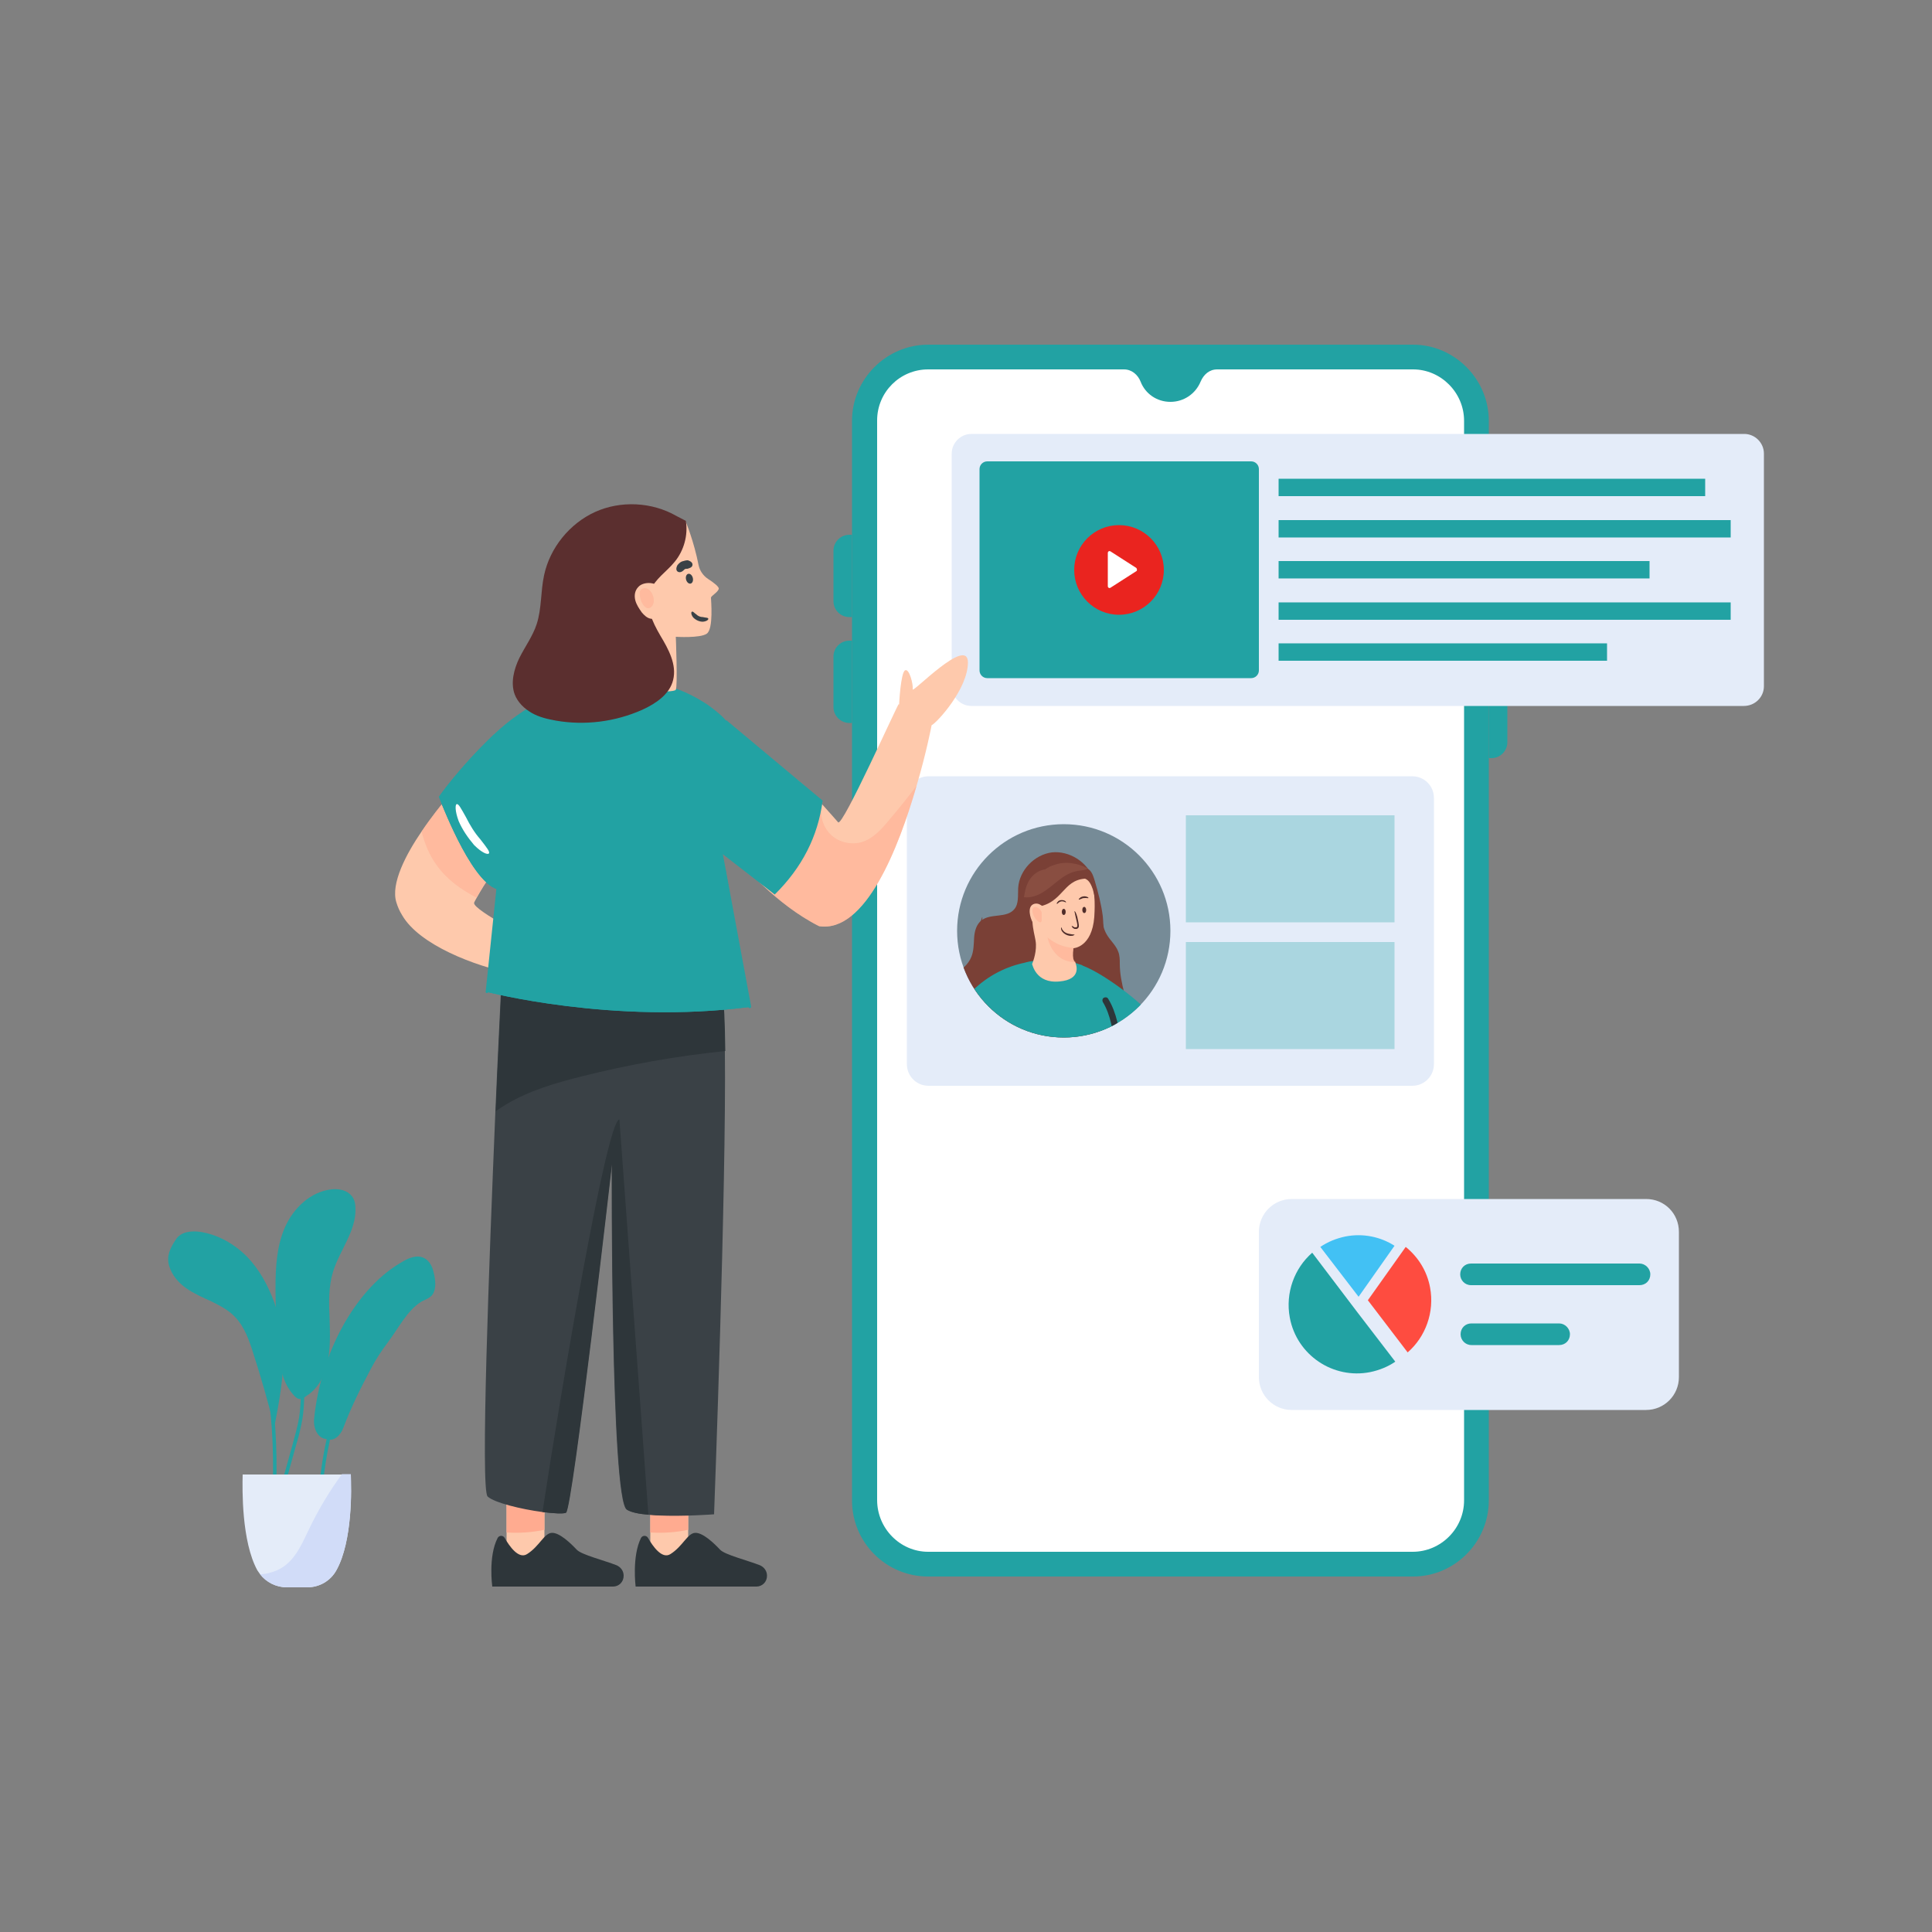 <svg xmlns="http://www.w3.org/2000/svg" xmlns:xlink="http://www.w3.org/1999/xlink" id="Layer_1" x="0px" y="0px" viewBox="0 0 500 500" style="enable-background:new 0 0 500 500;" xml:space="preserve"><rect x="0" y="0" width="500" height="500" fill="#808080" stroke="none"/><style type="text/css">	.st0{fill:#22A2A3;}	.st1{fill:#FFFFFF;}	.st2{fill:#E4ECF9;}	.st3{fill:#EA241F;}	.st4{fill:#FF4F7C;}	.st5{fill:#42C1F4;}	.st6{fill:#FE4C40;}	.st7{fill:#D1DCF8;}	.st8{fill:#FEC9AC;}	.st9{opacity:0.5;}	.st10{fill:#FFAB90;}	.st11{fill:#2E363A;}	.st12{fill:#3A4146;}	.st13{fill:#5B2F2F;}	.st14{fill:#082A36;}	.st15{clip-path:url(#SVGID_2_);}	.st16{fill:#7A4036;}	.st17{fill:#4F2D2A;}	.st18{opacity:0.44;}	.st19{fill:#9C5F50;}	.st20{opacity:0.3;}</style><g id="Online_Course_Platform">	<g>		<g>			<g>				<g>					<g>						<path class="st0" d="M385.3,196.2h0.7c2.3,0,4.1-1.9,4.1-4.1v-13.1c0-2.3-1.9-4.1-4.1-4.1h-0.7V196.2z"></path>					</g>					<g>						<path class="st0" d="M220.5,165.8h-0.7c-2.3,0-4.1,1.9-4.1,4.1v13.1c0,2.3,1.9,4.1,4.1,4.1h0.7V165.8z"></path>					</g>					<g>						<path class="st0" d="M220.5,138.4h-0.7c-2.3,0-4.1,1.9-4.1,4.1v13.1c0,2.3,1.9,4.1,4.1,4.1h0.7V138.4z"></path>					</g>				</g>				<g>					<g>						<path class="st0" d="M385.3,108.9v279.4c0,10.9-8.9,19.7-19.6,19.7H240.2c-10.9,0-19.7-8.8-19.7-19.7V108.9       c0-10.8,8.9-19.7,19.7-19.7h125.5C376.4,89.2,385.3,98.1,385.3,108.9z"></path>					</g>					<g>						<path class="st1" d="M365.7,95.6H315c-2,0-3.5,1.3-4.3,3.2c-1.3,3.1-4.3,5.2-7.8,5.2c-3.5,0-6.5-2.1-7.7-5.2       c-0.7-1.8-2.3-3.2-4.3-3.2h-50.7c-7.3,0-13.2,5.9-13.2,13.2v279.4c0,7.4,6,13.4,13.2,13.4h125.4c7.3,0,13.3-6,13.3-13.3V108.9       C378.9,101.6,372.9,95.6,365.7,95.6z"></path>					</g>				</g>			</g>			<g>				<g>					<g>						<path class="st2" d="M456.5,177.6v-60.2c0-2.8-2.3-5.1-5.1-5.1H251.4c-2.8,0-5.1,2.3-5.1,5.1v60.2c0,2.8,2.3,5.1,5.1,5.1       h199.9C454.2,182.7,456.5,180.4,456.5,177.6z"></path>					</g>					<g>						<path class="st0" d="M325.8,121.4v52.1c0,1.1-0.9,2-2,2h-68.3c-1.1,0-2-0.9-2-2v-52.1c0-1.1,0.9-2,2-2h68.3       C324.9,119.4,325.8,120.3,325.8,121.4z"></path>					</g>					<g>						<g>							<rect x="330.9" y="123.9" class="st0" width="110.4" height="4.5"></rect>						</g>						<g>							<rect x="330.9" y="134.6" class="st0" width="117" height="4.5"></rect>						</g>						<g>							<rect x="330.9" y="145.2" class="st0" width="96" height="4.5"></rect>						</g>						<g>							<rect x="330.9" y="155.9" class="st0" width="117" height="4.5"></rect>						</g>						<g>							<rect x="330.9" y="166.5" class="st0" width="85" height="4.5"></rect>						</g>					</g>				</g>				<g>					<g>						<circle class="st3" cx="289.6" cy="147.5" r="11.6"></circle>					</g>					<g>						<g>							<path class="st1" d="M294.1,147.8l-6.7,4.3c-0.3,0.2-0.7,0-0.7-0.4v-8.6c0-0.4,0.4-0.6,0.7-0.4l6.7,4.3        C294.3,147.3,294.3,147.7,294.1,147.8z"></path>						</g>					</g>				</g>				<g>					<g>													<ellipse transform="matrix(0.63 -0.776 0.776 0.63 -75.058 324.268)" class="st1" cx="302.9" cy="240.9" rx="11.6" ry="11.6"></ellipse>					</g>					<g>						<g>							<path class="st4" d="M307.4,241.3l-6.7,4.3c-0.3,0.2-0.7,0-0.7-0.4v-8.6c0-0.4,0.4-0.6,0.7-0.4l6.7,4.3        C307.6,240.7,307.6,241.1,307.4,241.3z"></path>						</g>					</g>				</g>			</g>			<g>				<path class="st2" d="M365.5,281H240.3c-3.1,0-5.6-2.5-5.6-5.6v-68.9c0-3.1,2.5-5.6,5.6-5.6h125.2c3.1,0,5.6,2.5,5.6,5.6v68.9     C371.1,278.5,368.6,281,365.5,281z"></path>			</g>		</g>		<g>			<g>				<path class="st2" d="M434.5,318.8v37.6c0,4.7-3.8,8.5-8.5,8.5h-91.7c-4.7,0-8.5-3.8-8.5-8.5v-37.6c0-4.7,3.8-8.5,8.5-8.5h91.7     C430.8,310.3,434.5,314.1,434.5,318.8z"></path>			</g>			<g>				<g>					<g>						<path class="st0" d="M351.2,339.5l9.9,12.9c-1.9,1.3-4.1,2.2-6.5,2.7c-9.6,1.9-19-4.4-20.8-14.1c-1.2-6.4,1.2-12.8,5.8-16.8       L351.2,339.5z"></path>					</g>					<g>						<path class="st5" d="M351.6,335.6l-9.9-12.9c1.9-1.3,4.1-2.2,6.5-2.7c4.6-0.9,9.1,0.1,12.7,2.4L351.6,335.6z"></path>					</g>					<g>						<path class="st6" d="M370.1,333.2c1.2,6.4-1.2,12.8-5.8,16.8L354,336.5l9.8-13.8C367,325.3,369.3,328.9,370.1,333.2z"></path>					</g>				</g>				<g>					<g>						<path class="st0" d="M427.1,329.8c0,0.8-0.3,1.5-0.8,2c-0.5,0.5-1.2,0.8-2,0.8h-43.6c-1.6,0-2.8-1.3-2.8-2.8       c0-0.8,0.3-1.5,0.8-2c0.5-0.5,1.2-0.8,2-0.8h43.6C425.8,327,427.1,328.3,427.1,329.8z"></path>					</g>					<g>						<path class="st0" d="M406.3,345.3c0,0.8-0.3,1.5-0.8,2c-0.5,0.5-1.2,0.8-2,0.8h-22.7c-1.6,0-2.8-1.3-2.8-2.8       c0-0.8,0.3-1.5,0.8-2c0.5-0.5,1.2-0.8,2-0.8h22.7C405,342.5,406.3,343.8,406.3,345.3z"></path>					</g>				</g>			</g>		</g>		<g>			<g>				<g>					<g>						<path class="st0" d="M84.6,353.3c1-3.9,0.8-8,0.7-12.1c-0.2-4-0.3-8.2,0.9-12.1c1.7-5.5,5.9-10.4,5.8-16.2       c0-1.2-0.2-2.5-1-3.4c-1.2-1.5-3.3-1.9-5.2-1.7c-5.4,0.6-9.8,4.8-12,9.7c-2.2,4.9-2.5,10.5-2.5,15.8c0,5.1,0.2,10.2,0.6,15.3       c0.2,2.6,0.5,5.2,1.4,7.7c0.5,1.6,1.3,3.1,2.4,4.4c1.3,1.6,2,1.8,3.7,0.5C82.1,359.5,83.8,356.5,84.6,353.3z"></path>					</g>				</g>				<g>					<g>						<path class="st0" d="M43.8,327.7c0.7,2.3,2.4,4.3,4.4,5.7c2,1.4,4.3,2.4,6.5,3.4c2.2,1.1,4.4,2.2,6.1,4       c2.5,2.6,3.7,6.1,4.8,9.6c2,6.2,3.8,12.5,5.4,18.9c1.3-6.8,2.6-13.6,2.3-20.5c-0.2-4-1-7.9-2.3-11.7       c-1.6-4.4-3.9-8.6-7.1-11.9c-3.3-3.3-7.5-5.7-12.1-6.4c-2.2-0.3-5-0.1-6.3,2C44,323,43,325.2,43.8,327.7z"></path>					</g>				</g>				<g>					<g>						<path class="st0" d="M71.5,384.4l-0.9,0c0.3-9.7-0.3-19.5-2-29c-0.3-1.7-0.6-3.6-1.1-5.6l-0.2-0.1c0-0.1,0.1-0.2,0.1-0.3       c-1-4.3-2.5-8.9-4.9-13c-3.6-6.2-9.1-10.6-14.9-12l0.2-0.9c6.1,1.5,11.8,6,15.5,12.5c2.2,3.7,3.6,7.8,4.6,11.6       c1-4.3,0.6-8.9-1.1-13l0.9-0.3c2,4.8,2.2,10.2,0.7,15.2v0c0.5,2,0.8,3.9,1.1,5.7C71.2,364.8,71.8,374.6,71.5,384.4z"></path>					</g>				</g>				<g>					<g>						<path class="st0" d="M73.1,386.7l-0.9-0.2l3.5-12.6c0.6-2.3,1.3-4.6,1.7-7c0.6-3.9,0.5-8,0.3-12c0-1.1-0.1-2.2-0.1-3.3       c-0.2-10,0.8-20,3.2-29.7l0.9,0.2c-2.3,9.6-3.4,19.5-3.2,29.4c0,1.1,0.1,2.2,0.1,3.3c0.2,4,0.3,8.1-0.3,12.2       c-0.4,2.4-1,4.8-1.7,7.1L73.1,386.7z"></path>					</g>				</g>				<g>					<g>						<path class="st0" d="M112.1,328.8c-0.5-1.9-1.8-3.5-3.8-3.6c-1.6-0.1-3.4,0.8-5.1,1.9c-11.4,7-20.2,23.1-21.9,40       c-0.3,2.8,1.1,5.1,3,5.3c0,0,0,0,0,0c0.2,0,0.4,0.1,0.5,0.1c1.6,0.5,3.3-0.9,4.1-3.1c2-5.3,4.4-10.1,7-15       c1.3-2.5,2.8-4.8,4.4-6.9c2.8-3.7,5.1-8.4,8.7-10.6c1-0.6,2.8-1,3.3-2.6C113,332.7,112.5,330.2,112.1,328.8z"></path>					</g>				</g>				<g>					<g>						<path class="st0" d="M105.7,338.5l-6.6,2.1l0,0c-4.4,6.7-8,14-10.7,21.5l1.3-1.7l0.7,0.6l-2.9,3.8c-2.2,7-3.6,14.3-4.1,21.6       l-0.9-0.1c0.7-9.5,2.8-18.9,6.2-27.7l-0.9-12.5l0.9-0.1l0.8,10.5c1.7-4.1,3.7-8.1,5.9-12c-1.1-2.3-1.5-5-1.2-7.5l0.9,0.1       c-0.3,2.2,0,4.4,0.9,6.4c2.6-4.3,5.6-8.5,8.9-12.4l0.7,0.6c-2,2.4-4,4.9-5.7,7.5l5.5-1.8L105.7,338.5z"></path>					</g>				</g>			</g>			<g>				<g>					<path class="st2" d="M87.1,406.3c-1.5,2.8-4.4,4.5-7.6,4.5h-5.3c-2.7,0-5.3-1.3-6.9-3.4c-0.2-0.3-0.5-0.7-0.7-1      c-4.1-7.5-3.9-21-3.8-24.8h27.9C91,385.3,91.2,398.9,87.1,406.3z"></path>				</g>				<g>					<path class="st7" d="M87.1,406.3c-1.5,2.8-4.4,4.5-7.6,4.5h-5.3c-2.7,0-5.3-1.3-6.9-3.4c0.8,0,1.5-0.1,2.3-0.3      c1.6-0.4,3.2-1.1,4.5-2.2c2.8-2.3,4.3-5.9,5.9-9.2c2.4-5,5.2-9.7,8.5-14.2h2.3C91,385.3,91.2,398.9,87.1,406.3z"></path>				</g>			</g>		</g>		<g>			<g>				<g>					<g>						<path class="st8" d="M241.1,187.7c0,0-1.3,6.9-3.9,15.7c-4.6,15.9-13.2,38.1-25.2,36.3c-11.2-5.6-20.1-16.3-20.1-16.3l2.3-3.6       l11.7-18c0.1-0.7,3.6,2.9,6.7,6.2c0.1,0.1,0.2,0.2,0.3,0.3c2.1,2.3,3.8,4.3,4,4.5c1.1,1.4,15.4-30.6,15.7-30.6       C235.4,184.2,241.1,187.7,241.1,187.7z"></path>					</g>					<g class="st9">						<path class="st10" d="M237.2,203.4c-4.6,15.9-13.2,38.1-25.2,36.3c-11.2-5.6-20.1-16.3-20.1-16.3l2.3-3.6l18.3-11.8l0.4-0.3       c-0.1,0.2-0.1,0.4-0.2,0.6c-0.6,2.6,0.2,5.5,2.1,7.5c2,2.1,5.2,2.9,8,2.2c3.3-0.9,5.7-3.8,7.9-6.5       C233.1,208.7,235.2,206,237.2,203.4z"></path>					</g>					<g>						<path class="st8" d="M232.7,182.1c-0.1,1.2,7,6.2,8.4,5.6c1.4-0.7,9.4-9.4,9.4-16.3c-0.1-6.9-14.5,8.2-14.3,7       c0.2-1.2-0.9-5.6-2-4.9C233.1,174.2,232.7,182.1,232.7,182.1z"></path>					</g>				</g>				<g>					<g>						<g>							<g>								<g>									<g>										<rect x="168.3" y="388.7" class="st8" width="9.8" height="16"></rect>									</g>									<g>										<path class="st10" d="M168.3,390.9v5.7c3.3,0.2,6.6,0,9.8-0.7v-5H168.3z"></path>									</g>									<g>										<path class="st11" d="M164.5,410.6h31.3c0.7,0,1.4-0.3,1.9-0.8c0.5-0.5,0.8-1.2,0.8-2c0-1.2-0.7-2.2-1.8-2.7           c-3.3-1.3-9-2.7-10.3-4c-1.6-1.7-4.5-4.5-6.5-4.4c-2,0.1-3.2,3.5-6.4,5.5c-2.2,1.4-4.6-2.1-5.8-4.2           c-0.4-0.7-1.4-0.7-1.8,0C163.5,402.8,164.5,410.6,164.5,410.6z"></path>									</g>								</g>								<g>									<g>										<rect x="131.1" y="388.7" class="st8" width="9.8" height="16"></rect>									</g>									<g>										<path class="st10" d="M131.1,387.6v9c3.3,0.2,6.6,0,9.8-0.7v-8.3H131.1z"></path>									</g>									<g>										<path class="st11" d="M127.4,410.6h31.3c0.7,0,1.4-0.3,1.9-0.8c0.5-0.5,0.8-1.2,0.8-2c0-1.2-0.7-2.2-1.8-2.7           c-3.3-1.3-9-2.7-10.3-4c-1.6-1.7-4.5-4.5-6.5-4.4c-2,0.1-3.2,3.5-6.4,5.5c-2.2,1.4-4.6-2.1-5.8-4.2           c-0.4-0.7-1.4-0.7-1.8,0C126.3,402.8,127.4,410.6,127.4,410.6z"></path>									</g>								</g>								<g>									<g>										<path class="st12" d="M184.8,391.9c0,0-7.8,0.6-14.4,0.3c-0.9,0-1.8-0.1-2.7-0.2c-2.4-0.2-4.4-0.6-5.5-1.3           c-4.2-2.6-3.9-89.5-3.9-89.5s-10.2,89.4-11.9,90.3c-0.6,0.3-3.1,0.2-6.1-0.2c-5.3-0.7-12.4-2.4-14.1-4           c-1.9-1.7,0.4-61.1,2-99.6c0.6-14.3,1.2-25.7,1.4-30.3c0.1-1.4,0.1-2.1,0.1-2.1l3.6,0.1l53.5,2.2           c0.5,1.4,0.7,6.8,0.8,14.5C188,307.1,184.8,391.9,184.8,391.9z"></path>									</g>									<g>										<path class="st11" d="M187.7,272c-12.6,1.3-25,3.5-37.3,6.6c-6.7,1.7-13.3,3.6-19.2,7.1c-1,0.6-2,1.2-2.9,1.9           c0.6-14.3,1.2-25.7,1.4-30.3c0.6-0.4,1.3-0.7,1.9-1.1c0.6-0.3,1.2-0.6,1.8-0.9l53.5,2.2C187.4,259,187.6,264.3,187.7,272z           "></path>									</g>									<g>										<path class="st11" d="M167.8,392c-2.4-0.2-4.4-0.6-5.5-1.3c-4.2-2.6-3.9-89.5-3.9-89.5s-10.2,89.4-11.9,90.3           c-0.6,0.3-3.1,0.2-6.1-0.2c4.7-31,16.6-101.5,19.9-101.6L167.8,392z"></path>									</g>								</g>							</g>							<g>								<g>									<path class="st8" d="M140.5,252.6c-1.8,0.2-4.5,0-7.6-0.6c-10-1.9-24.4-7.5-28.8-15.1c-0.7-1.1-1.2-2.3-1.5-3.3          c-1.6-4.9,2.6-12.7,6.5-18.4c2.7-4,5.2-7,5.2-7c3.9,7.9,7,15.7,12,19.5c-0.3,0.2-1.9,2.8-2.9,4.6c-0.3,0.5-0.5,0.9-0.7,1.3          c0,0,0,0.1,0,0.1c-0.2,1.9,16.3,10.3,16.3,10.3s1.8,0.4,3.6-0.9c1.8-1.3,5.3-3.8,6.4-2.2c1.1,1.6-7,6.8-3.6,5.3          c2.7-1.2,9.3-2.7,11.8-2.1c0.5,0.1,0.9,0.3,1,0.6C158.6,246.5,148.4,251.8,140.5,252.6z"></path>								</g>								<g class="st9">									<path class="st10" d="M126.2,227.7c-0.3,0.2-1.9,2.8-2.9,4.6c-4-2.1-7.7-4.7-10.3-8.4c-1.9-2.6-3.1-5.6-3.9-8.7          c2.7-4,5.2-7,5.2-7C118.1,216.1,121.2,223.9,126.2,227.7z"></path>								</g>								<g>									<g>										<g>											<g>												<g>													<g>														<g>															<g>																<g>																	<g>																		<g>																			<g>																				<path class="st0" d="M194,260.6c-35.4,4.6-68-3.9-68-3.9l1.7-17.1l0.9-9.5c-7-2.2-15-23.9-15-23.9                     s5-7.3,14.2-16.1c0,0,0.1-0.1,0.1-0.1c7.4-7,16.7-11.9,26.8-13.4c9.5-1.5,18.9-0.2,27.2,5                     c1.2,0.7,2.4,1.6,3.6,2.6c13.4,10.7-0.2,27.4-0.2,27.4l2.4,13.7L194,260.6z"></path>																			</g>																		</g>																		<g>																			<path class="st0" d="M194,260.6c-35.4,4.6-68-3.9-68-3.9l1.7-17.1l0.9-9.5c-7-2.2-15-23.9-15-23.9                    s5-7.3,14.2-16.1c0,0,0.1-0.1,0.1-0.1c3.8,11.4,11.5,21.5,21.7,28c11.2,7.1,25.2,9.7,38.2,7.2L194,260.6z"></path>																		</g>																		<g>																			<g>																				<path class="st0" d="M194,260.9c-0.2,0-0.3-0.1-0.3-0.3l-9.1-49c0-0.2,0.1-0.4,0.3-0.4c0.2,0,0.4,0.1,0.4,0.3                     l9.1,49C194.4,260.7,194.3,260.9,194,260.9C194.1,260.9,194,260.9,194,260.9z"></path>																			</g>																		</g>																		<g>																			<g>																				<path class="st0" d="M126,257C126,257,126,257,126,257c-0.2,0-0.4-0.2-0.3-0.4l4.7-45.2c0-0.2,0.2-0.3,0.4-0.3                     c0.2,0,0.3,0.2,0.3,0.4l-4.7,45.2C126.3,256.9,126.2,257,126,257z"></path>																			</g>																		</g>																	</g>																</g>															</g>														</g>														<g>															<g>																<path class="st1" d="M126.5,220.9c-0.3,0.3-1.7-0.1-3.8-2.2c-1.6-1.9-3-3.9-4-6.2c-1-2.7-0.9-4.3-0.5-4.4                 c0.5-0.1,1.1,1.1,2.4,3.4c1,2,2.2,4,3.7,5.7C126,219.4,126.9,220.5,126.5,220.9z"></path>															</g>														</g>													</g>												</g>											</g>										</g>									</g>								</g>							</g>						</g>						<g>							<g>								<path class="st8" d="M161.7,178.5c0.4,0.1,12.7,1,13.2,0c0.5-1,0-13.7,0-13.7s6.3,0.4,8-0.8c1.8-1.2,1.1-8.7,1.1-9.3         c0-0.5,1.8-1.4,2-2.3c0.2-0.5-1.4-1.7-2.8-2.6c-1.2-0.8-2.1-2.1-2.4-3.5c-1.2-6.2-3.3-11.2-3.3-11.2         c-4.8-3-15.1,3.5-16.8,6.8C159.2,145.1,161.3,178.3,161.7,178.5z"></path>							</g>							<g>								<path class="st13" d="M133.2,179.7c0.8,2.1,2.5,3.7,4.4,4.8c1.9,1.1,4.1,1.6,6.3,2c7.5,1.3,15.3,0.3,22.3-2.8         c3.5-1.6,7.1-4,8-7.7c1-4-1.2-8-3.3-11.5c-2.1-3.6-4.1-7.8-2.6-11.6c1.2-3.1,4.2-4.9,6.3-7.5c2.4-2.9,3.5-6.9,2.9-10.6         l-2.5-1.3c-6.3-3.6-14.4-4-21-1c-6.6,3-11.7,9.3-13.2,16.4c-0.9,4.2-0.6,8.6-1.9,12.6c-1,3.1-3,5.8-4.5,8.8         C133,173.2,132.1,176.7,133.2,179.7z"></path>							</g>							<g>								<path class="st8" d="M164.4,155.3c0.3,1.2,1,2.2,1.7,3.2c0.6,0.7,1.3,1.4,2.2,1.6c1.3,0.3,2.6-0.6,3.2-1.8         c0.6-1.1,0.7-2.5,0.9-3.8l-1-2.3c-0.9-0.7-2-1.2-3.1-1.3c-1.1-0.1-2.4,0.2-3.1,1C164.3,152.8,164.1,154.1,164.4,155.3z"></path>							</g>							<g class="st9">								<path class="st10" d="M167.4,152.3c-0.5-0.2-1.1-0.1-1.5,0.3c-0.4,0.4-0.4,1-0.3,1.6c0.1,0.7,0.3,1.5,0.7,2.1         c0.4,0.6,0.9,1.2,1.6,1.1c0.6-0.1,1-0.6,1.2-1.2C169.5,155,168.8,152.8,167.4,152.3z"></path>							</g>						</g>					</g>					<g>						<path class="st0" d="M184.9,219.4l15.6,12.1c7.1-7,11.2-15.1,12.4-24.3l-24.9-20.8C182.1,195.9,175,213,184.9,219.4z"></path>					</g>				</g>			</g>			<g>				<g>					<path class="st12" d="M175.5,148c-0.4-0.2-0.7-0.7-0.2-1.7c0.3-0.4,0.7-0.8,1.2-1c0.6-0.2,1.1-0.3,1.5-0.3      c1,0.3,1.3,0.8,1.2,1.3c-0.1,0.5-0.6,0.7-1.3,0.9c-0.6,0-0.6,0-1,0.4C176.5,148,176,148.2,175.5,148z"></path>				</g>			</g>			<g>									<ellipse transform="matrix(0.97 -0.244 0.244 0.97 -31.149 48.09)" class="st12" cx="178.4" cy="149.7" rx="0.9" ry="1.3"></ellipse>			</g>			<g>				<g>					<path class="st12" d="M183.3,160.1c0.1,0.2-0.3,0.7-1.4,0.8c-0.9,0-1.8-0.4-2.5-1.1c-0.7-0.9-0.5-1.5-0.3-1.5      c0.3-0.1,0.5,0.3,1.1,0.7c0.4,0.4,1,0.7,1.7,0.7C182.7,159.9,183.2,159.8,183.3,160.1z"></path>				</g>			</g>		</g>		<g>			<g class="st9">				<g>					<circle class="st14" cx="275.3" cy="240.9" r="27.6"></circle>				</g>			</g>			<g>				<g>					<defs>						<circle id="SVGID_1_" cx="275.3" cy="240.9" r="27.6"></circle>					</defs>					<clipPath id="SVGID_2_">						<use xlink:href="#SVGID_1_" style="overflow:visible;"></use>					</clipPath>					<g class="st15">						<g>							<path class="st16" d="M289.8,249.4c0-1,0-2.1-0.4-3.1c-0.6-1.7-2.1-2.9-3-4.5c-0.7-1.2-1-2.5-1.1-3.8c0,0,0,0,0,0        c-0.4-1.3-0.6-2.6-0.9-3.9c-0.3-1.3-0.5-2.6-0.7-3.8c-0.2-1-0.3-2-0.7-3c0,0-0.1,0-0.1,0.1c-1.4-4.3-6.2-7.3-10.7-6.8        c-4.5,0.6-8.4,4.6-8.7,9.2c-0.1,1.9,0.2,4.1-1,5.5c-2,2.4-6.1,1-8.5,2.9c-1.3,1-1.8,2.8-1.9,4.5c-0.1,1.7-0.1,3.4-0.7,4.9        c-1.6,4-6.7,5.3-9.6,8.5c-2.8,3.2-2.9,8.2-0.8,11.9c2.1,3.7,6.1,6,10.3,6.8c4.2,0.7,8.5-0.1,12.4-1.7        c2.4-0.9,4.7-2.1,7.3-2.3c3.4-0.2,6.7,1.5,10,1.2c4.4-0.4,8.1-4.5,8-8.9l4-1.3c-0.9-1.4-1.5-3.1-2-4.7        C290.3,254.5,289.8,251.9,289.8,249.4z"></path>						</g>						<g>							<g>								<g>									<g>										<g>											<g>												<g>													<g>														<path class="st0" d="M297,273.2c-3.4,2.7-7.8,4.8-7.8,4.8l0.7,9.1h-32.7v-6.6c-17.5-2.2-19.4-7.6-19.4-7.6               s2.1-3.2,7.2-9.1c0,0,0,0,0,0c1.6-1.9,3.6-4.1,5.9-6.6c4-4.3,8.9-6.8,13.6-7.9c0.6-0.1,1.1-0.3,1.7-0.4               c5.3-1,10.4-0.4,13.6,0.8c0.1,0,0.3,0.1,0.4,0.2c0.8,0.3,1.6,0.7,2.6,1.2c6.8,3.6,17.1,11.9,18.2,16               C301.4,269,299.5,271.3,297,273.2z"></path>													</g>													<g>														<path class="st0" d="M257.2,287.1v-6.6c-17.5-2.2-19.4-7.6-19.4-7.6s2.1-3.2,7.2-9.1c-1.1,1.8-0.2,4.8,0.8,6.7               c1,1.9,3,3.2,5.1,3.2c3.7,0.2,6.7-3,9-5.9c0.3,3.5,2.3,6.7,5.2,8.7c2.9,1.9,6.7,2.5,10,1.5c3.7-1.1,6.7-4.1,8.4-7.6               c1.7-3.5,2.7-7.6,2.6-11.5c2.7,5.3,3.7,11.7,3.3,19c-0.1,0-0.1,0.1-0.1,0.1l0.7,9.1H257.2z"></path>													</g>													<g>														<path class="st11" d="M257.3,281.3c-0.1,0-0.1,0-0.1,0c-0.4-0.1-0.7-0.5-0.6-0.9l2.2-11.9c0.1-0.4,0.5-0.7,0.9-0.6               c0.4,0.1,0.7,0.5,0.6,0.9l-2.2,11.9C258,281,257.7,281.3,257.3,281.3z"></path>													</g>													<g>														<path class="st11" d="M289.3,278.8C289.2,278.8,289.2,278.8,289.3,278.8c-0.5,0-0.8-0.4-0.8-0.9               c0-0.1,0.9-12.1-3.1-18.6c-0.2-0.4-0.1-0.9,0.3-1.1c0.4-0.2,0.9-0.1,1.1,0.3c4.3,6.9,3.4,19,3.3,19.6               C290,278.5,289.7,278.8,289.3,278.8z"></path>													</g>												</g>												<g>													<path class="st0" d="M279.3,252.7c-0.8,1.4-2.5,2.2-4.9,2.5c-0.4,0-0.8,0.1-1.1,0.1c-3.3,0-5.7-1.6-6.9-4.6l-0.3-1.7              c0,0,0,0,0,0c5.3-1,10.4-0.4,13.6,0.8C279.9,250.5,279.9,251.6,279.3,252.7z"></path>												</g>												<g>													<path class="st8" d="M283.2,237.3c-0.6,7.9-5.4,8.1-5.4,8.1c0,0,0,0,0,0c-0.5,3.4,0.5,3.6,0.5,3.6s0,0,0,0.1              c0.3,0.7,1.6,4.4-4.1,4.9c-6.2,0.6-7-4.5-7.1-4.5c0,0,1.1-2.5,1-5.1c-0.1-2.6-1.8-5.1-0.4-12.5              c1.4-7.4,10.7-7.8,12.6-6.5C282.3,226.7,283.7,229.4,283.2,237.3z"></path>												</g>												<g class="st9">													<path class="st10" d="M278.3,249c-1.8,0-3.7-0.6-5.1-2.2c-1-1.1-1.7-2.5-2.1-4.2c2,1.7,4.4,2.6,6.7,2.7              c-0.5,3.4,0.5,3.6,0.5,3.6S278.3,249,278.3,249z"></path>												</g>											</g>											<g>												<path class="st16" d="M264.8,246.1c0.7-1,1-2.3,0.9-3.5c0-1.2-0.3-2.5-0.3-3.7c-0.1-1.1,0-2.4,0.8-3.2             c0.6-0.6,1.4-0.8,2.2-1c6.7-1,6.6-6.9,12.4-7.3c1.1,0.4,1.6,1.6,2,2.7c1.4,4.9,1.4,10.3-0.1,15.2             c-0.1,0.5-0.3,0.9-0.2,1.4s0.5,1,1,0.9c0.6,0,0.9-0.6,1.1-1.2c1-3,1.1-6.2,0.8-9.3c-0.4-3.1-1.2-6.2-2.1-9.2             c-0.3-1-0.6-2-1.3-2.7c-0.8-0.7-1.8-1-2.9-1c-3.5-0.2-7.4,0.7-10,3.1c-2.5,2.4-3.7,6.1-4.8,9.4             c-0.9,2.6-1.4,5.2-1.9,7.9c-0.1,0.6-0.4,2,0.2,2.5C263.3,247.6,264.4,246.6,264.8,246.1z"></path>											</g>											<g>												<path class="st8" d="M271.1,236.2l-0.9,3.2c-0.7,0.6-1.7,0.4-2.4-0.1c-0.7-0.6-1-1.5-1.2-2.4c-0.2-0.9-0.2-1.9,0.3-2.5             c0.6-0.7,1.7-0.7,2.4-0.2C270.1,234.6,270.6,235.4,271.1,236.2z"></path>											</g>											<g class="st9">												<path class="st10" d="M269.6,238.2c0,0.3-0.2,0.5-0.4,0.5c-0.1,0-0.2,0-0.3-0.1c-0.4-0.2-0.6-0.5-0.9-0.8             c-0.4-0.6-0.8-1.3-0.8-2.1c0-0.2,0-0.5,0.2-0.7c0.2-0.3,0.6-0.3,0.9-0.2c0.6,0.2,1.1,0.7,1.3,1.4L269.6,238.2z"></path>											</g>										</g>										<g>											<g>												<g>													<path class="st17" d="M273.5,233.9c0,0,0-0.1,0-0.2c0.1-0.1,0.2-0.3,0.4-0.5c0.4-0.3,0.9-0.3,1.4-0.2              c0.3,0.1,0.4,0.2,0.5,0.3c0.1,0.1,0.1,0.2,0.1,0.2c-0.1,0.1-0.3-0.1-0.7-0.2c-0.4-0.1-0.8,0-1.1,0.2              C273.7,233.8,273.6,234,273.5,233.9z"></path>												</g>											</g>											<g>												<g>													<path class="st17" d="M279.2,232.8c-0.1-0.1,0.1-0.3,0.5-0.6c0.4-0.2,0.9-0.3,1.3-0.2c0.5,0.1,0.7,0.3,0.7,0.4              c0,0.1-0.3,0-0.7,0c-0.4,0-0.8,0-1.1,0.2C279.5,232.7,279.3,232.9,279.2,232.8z"></path>												</g>											</g>											<g>												<g>													<path class="st17" d="M277.4,239.6c0,0,0.1,0.1,0.4,0.2c0.1,0.1,0.2,0.2,0.4,0.2c0.2,0,0.4,0,0.5-0.1              c0.2-0.2,0.1-0.7,0-1.2c-0.1-0.5-0.2-0.9-0.3-1.3c-0.2-1.1-0.4-1.6-0.3-1.6c0.1,0,0.4,0.4,0.7,1.5              c0.1,0.5,0.2,0.9,0.3,1.4c0,0.2,0.1,0.5,0.1,0.7c0,0.1,0,0.3,0,0.4c0,0.1-0.1,0.3-0.2,0.4c-0.3,0.3-0.6,0.2-0.9,0.2              c-0.2-0.1-0.4-0.2-0.5-0.3C277.4,239.8,277.3,239.7,277.4,239.6z"></path>												</g>											</g>											<g>												<g>													<path class="st17" d="M278.1,241.9c0,0-0.1,0.1-0.3,0.2c-0.2,0.1-0.5,0.1-0.9,0.1c-0.7-0.1-1.4-0.4-1.9-1              c-0.3-0.3-0.4-0.7-0.4-0.9c0-0.2,0.1-0.3,0.1-0.3c0.1,0,0,0.4,0.5,0.9c0.4,0.5,1,0.7,1.6,0.8              C277.7,241.9,278.1,241.8,278.1,241.9z"></path>												</g>											</g>											<g>												<path class="st17" d="M281.1,235.5c0,0.5-0.2,0.8-0.5,0.8c-0.3,0-0.5-0.4-0.5-0.8c0-0.5,0.2-0.8,0.5-0.8             C280.9,234.7,281.1,235.1,281.1,235.5z"></path>											</g>											<g>												<ellipse class="st17" cx="275.3" cy="236" rx="0.5" ry="0.8"></ellipse>											</g>										</g>									</g>									<g>										<g>											<path class="st16" d="M254.1,238.5c0,0.5-0.3,0.9-0.6,0.9c-0.2-0.1-0.3-0.2-0.3-0.2c0.2-0.1,0.6-0.6,0.8-1.3            c0.1-0.2,0.1-0.4,0.2-0.6C254.3,237.6,254.2,238,254.1,238.5z"></path>										</g>									</g>								</g>								<g class="st18">									<path class="st19" d="M281.6,224.8c-0.2,0.1-0.5,0.2-0.8,0.3c-0.8,0.2-1.6,0.2-2.4,0.4c-4.1,0.9-6.6,5.1-10.6,6.4          c-0.9,0.3-1.9,0.4-2.8,0.3c0.2-1.2,0.4-2.4,0.9-3.5c0.8-1.9,2.6-3.5,4.6-3.7c0.7-0.5,1.4-0.9,2.2-1.1          C275.5,222.8,278.9,223.3,281.6,224.8z"></path>								</g>							</g>							<g>								<path class="st8" d="M274.7,287.1c-2.6,0.4-32.6,3.5-34-2.2c-0.3-1.4-0.5-2.6-0.5-3.7c-0.1-3.3,1-5.2,1-5.2         c0-0.3,5.6,3.4,15.4,4.4c2.7,0.3,5.7,0.4,8.9,0.1c0,0,6.5-3.7,8.5-2.8c2,0.9-2.4,3-2.7,3.1l0,0c0.2,0,7-1,7.4,0.8         C279,283.4,277.3,286.7,274.7,287.1z"></path>							</g>							<g class="st9">								<path class="st10" d="M256.5,280.4c-3.1,2.3-7.2,3.4-11.1,2.8c-1.9-0.3-3.7-1-5.3-1.9c-0.1-3.3,1-5.2,1-5.2         C241.2,275.7,246.7,279.3,256.5,280.4z"></path>							</g>						</g>					</g>				</g>			</g>		</g>		<g class="st20">			<rect x="306.9" y="211" class="st0" width="54" height="27.7"></rect>		</g>		<g class="st20">			<rect x="306.9" y="243.8" class="st0" width="54" height="27.7"></rect>		</g>	</g></g></svg>